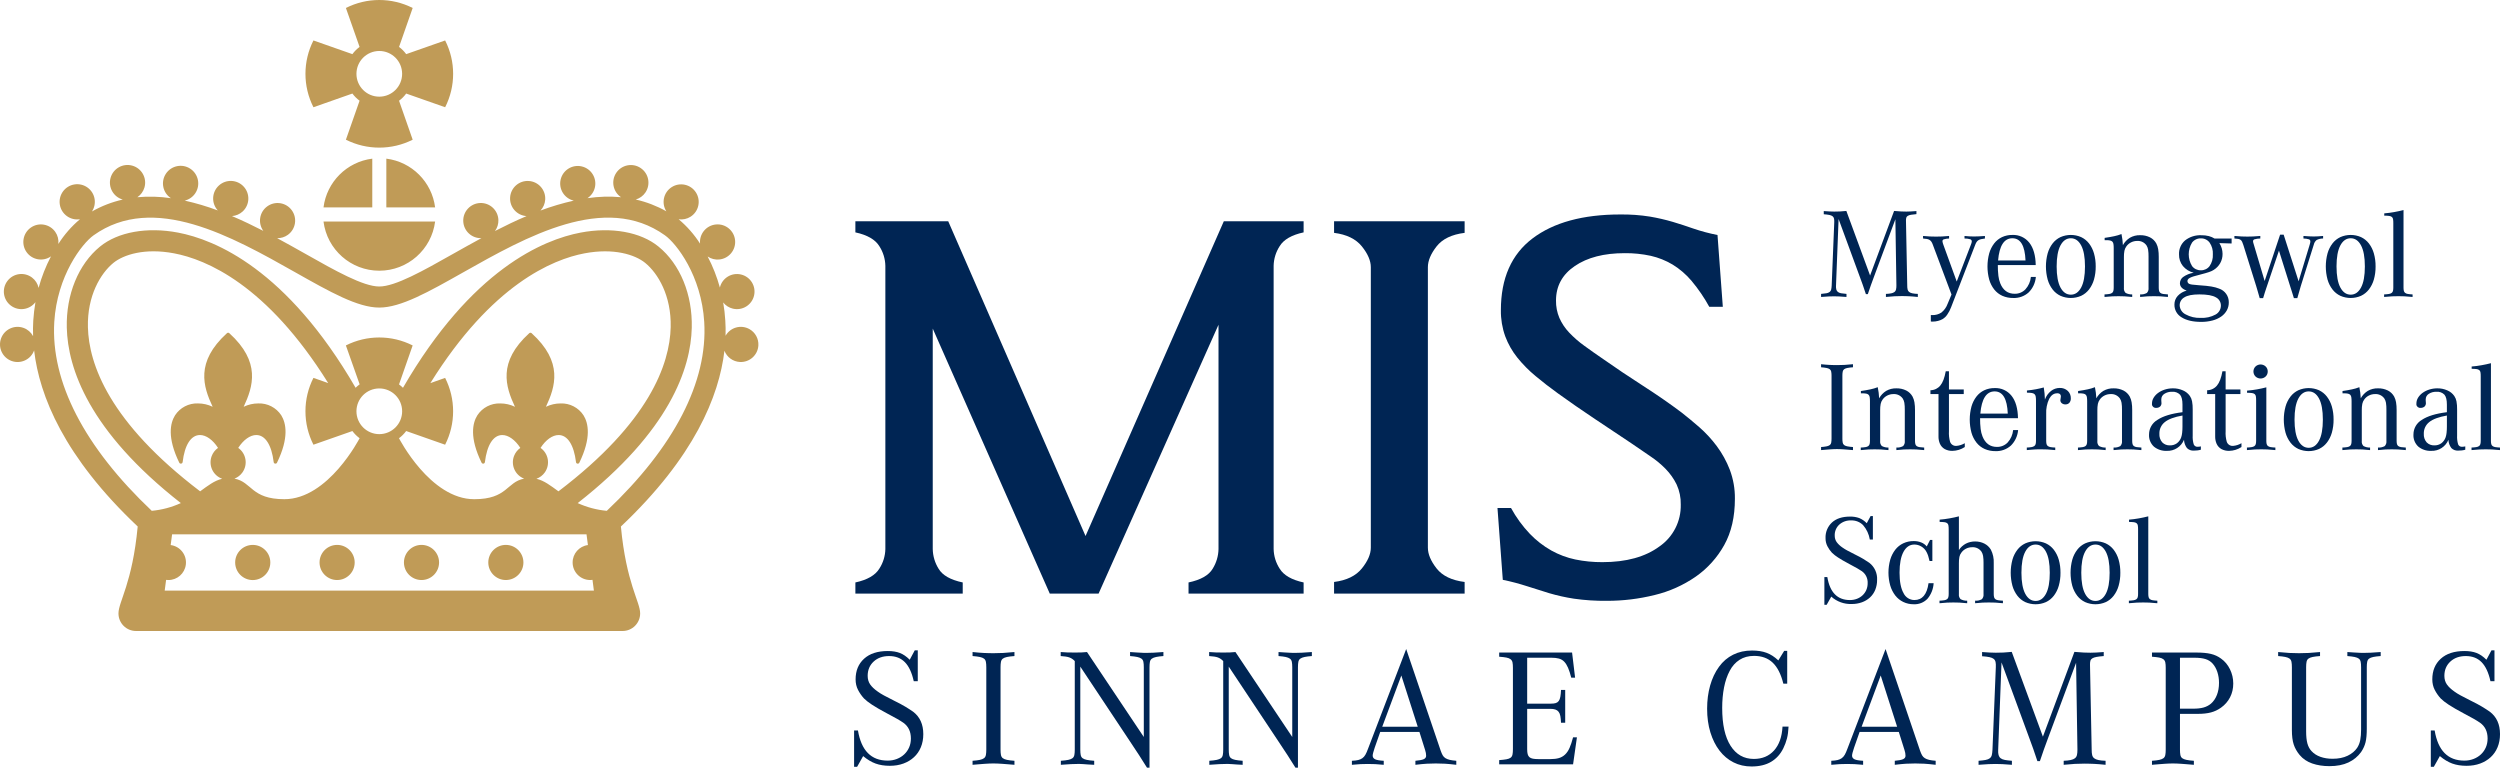 <?xml version="1.0" encoding="UTF-8"?><svg id="_레이어_2" xmlns="http://www.w3.org/2000/svg" viewBox="0 0 1135.323 348.612"><g id="_레이어_1-2"><g id="d"><g id="e"><path d="M437.202,269.559h-48.748v-5.051c5.414-1.174,9.037-3.26,10.87-6.258,1.724-2.652,2.675-5.732,2.744-8.894V120.679c-.071-3.162-1.021-6.241-2.744-8.893-1.833-3-5.456-5.086-10.87-6.258v-5.05h42.16l62.363,142.95,62.8-142.95h36.232v5.05c-5.418,1.173-9.041,3.259-10.869,6.258-1.725,2.651-2.675,5.731-2.745,8.893V249.356c.069,3.162,1.019,6.243,2.745,8.894,1.828,3,5.451,5.086,10.869,6.258v5.051h-52.26v-5.051c5.561-1.174,9.221-3.26,10.979-6.258,1.662-2.674,2.573-5.746,2.635-8.894v-101.887l-54.457,122.09h-22.179l-53.139-120.333v100.13c.062,3.148,.973,6.22,2.635,8.894,1.756,3,5.416,5.086,10.979,6.258v5.051Z" style="fill:#002554;"/><path d="M622.529,121.338c0-2.926-1.354-6.073-4.062-9.442s-6.917-5.418-12.627-6.149v-5.269h59.289v5.269c-5.857,.733-10.103,2.783-12.736,6.149s-3.951,6.513-3.953,9.442v127.362c0,2.93,1.318,6.077,3.953,9.442,2.635,3.365,6.881,5.414,12.736,6.148v5.271h-59.289v-5.271c5.71-.733,9.919-2.783,12.627-6.148,2.708-3.365,4.062-6.513,4.062-9.442V121.338Z" style="fill:#002554;"/><path d="M763.283,229.155c.077-3.14-.561-6.256-1.866-9.113-1.265-2.588-2.933-4.96-4.941-7.026-2.128-2.186-4.483-4.137-7.027-5.82-2.635-1.756-5.416-3.659-8.344-5.709l-16.8-11.2c-5.929-3.953-11.529-7.833-16.8-11.638-3.66-2.635-7.064-5.27-10.211-7.905-3.017-2.5-5.775-5.295-8.234-8.345-2.332-2.908-4.185-6.169-5.49-9.661-1.366-3.802-2.036-7.819-1.976-11.858,0-14.492,4.794-25.361,14.383-32.608s22.875-10.871,39.858-10.872c4.52-.057,9.036,.27,13.5,.977,3.483,.594,6.929,1.39,10.32,2.385,3.146,.94,6.257,1.952,9.333,3.036,3.589,1.224,7.257,2.202,10.979,2.927l2.415,32.615h-6.149c-2.281-4.165-4.965-8.098-8.012-11.74-2.469-2.94-5.399-5.462-8.674-7.466-3.067-1.826-6.401-3.16-9.881-3.953-3.895-.844-7.873-1.249-11.858-1.208-9.37,0-16.909,1.94-22.617,5.819s-8.563,9.113-8.564,15.7c-.043,2.714,.48,5.406,1.537,7.906,1.079,2.429,2.564,4.656,4.391,6.587,2.107,2.231,4.423,4.253,6.918,6.039,2.707,1.976,5.671,4.062,8.893,6.258,5.414,3.809,11.306,7.762,17.676,11.858,6.37,4.096,12.189,8.122,17.458,12.077,2.635,2.052,5.379,4.321,8.234,6.807,2.926,2.57,5.574,5.441,7.9,8.564,2.459,3.299,4.454,6.919,5.929,10.76,1.583,4.209,2.365,8.677,2.306,13.174,0,8.2-1.61,15.19-4.831,20.971-3.165,5.72-7.597,10.639-12.956,14.383-5.652,3.912-11.98,6.741-18.664,8.344-7.111,1.767-14.412,2.652-21.739,2.635-4.995,.059-9.987-.267-14.932-.974-3.784-.584-7.526-1.417-11.2-2.494-3.37-1.016-6.7-2.065-9.991-3.146-3.64-1.178-7.342-2.155-11.089-2.927l-2.416-32.619h6.148c2.332,4.272,5.211,8.221,8.565,11.748,2.868,2.991,6.16,5.543,9.771,7.576,3.399,1.89,7.063,3.259,10.869,4.061,4.047,.83,8.169,1.235,12.3,1.208,10.832,0,19.469-2.379,25.911-7.136,6.214-4.302,9.847-11.441,9.668-18.997h0Z" style="fill:#002554;"/><path d="M833.784,129.643c-.052,.622-.003,1.248,.145,1.854,.117,.435,.371,.821,.725,1.1,.43,.305,.926,.504,1.448,.58,.806,.139,1.619,.236,2.435,.29v1.391c-1.43-.116-2.541-.193-3.332-.232-.791-.039-1.574-.058-2.348-.058s-1.565,.019-2.376,.058-1.97,.116-3.477,.232v-1.391c.816-.054,1.628-.151,2.434-.29,.522-.076,1.018-.275,1.449-.58,.353-.275,.601-.664,.7-1.1,.135-.609,.213-1.23,.232-1.854l1.159-28.514c.045-.601,.017-1.206-.086-1.8-.078-.43-.304-.819-.638-1.1-.429-.313-.925-.522-1.449-.609-.854-.163-1.717-.27-2.585-.32v-1.445c1.12,.078,2.018,.136,2.695,.174,.675,.039,1.362,.058,2.057,.058,1.004,0,1.883-.019,2.637-.058s1.71-.116,2.869-.232l10.779,29.325,10.9-29.325c1.352,.116,2.424,.193,3.216,.232s1.575,.058,2.348,.058c.656,0,1.303-.019,1.941-.058s1.517-.097,2.637-.174v1.391c-1.005,.078-1.826,.175-2.463,.29-.518,.075-1.019,.242-1.478,.493-.324,.181-.563,.483-.666,.84-.103,.397-.152,.807-.145,1.217l.579,29.557c-.015,.623,.043,1.245,.174,1.854,.099,.436,.344,.824,.695,1.1,.432,.307,.927,.515,1.449,.609,.822,.158,1.655,.246,2.492,.261v1.391c-.811-.078-1.535-.145-2.173-.2s-1.227-.094-1.768-.116l-1.622-.058c-.542-.019-1.1-.029-1.681-.029-1.237,0-2.358,.029-3.361,.087-1.003,.058-2.298,.164-3.883,.319v-1.391c.807-.02,1.612-.108,2.405-.261,.532-.09,1.037-.298,1.478-.609,.353-.275,.601-.664,.7-1.1,.131-.609,.189-1.231,.174-1.854l-.463-30.079-9.621,25.848c-.541,1.391-1.043,2.762-1.507,4.115-.464,1.353-.928,2.705-1.391,4.057h-.869c-.467-1.391-.94-2.791-1.42-4.2s-.992-2.809-1.536-4.2l-9.447-25.732-1.167,30.188h0Z" style="fill:#002554;"/><path d="M877.714,111.039c-.154-.459-.369-.897-.637-1.3-.216-.312-.492-.577-.811-.782-.367-.215-.77-.362-1.189-.435-.584-.107-1.174-.174-1.767-.2v-1.159c1.313,.115,2.394,.192,3.245,.231s1.739,.058,2.666,.058,1.815-.019,2.666-.058,1.932-.116,3.245-.231v1.159c-.825,.006-1.645,.132-2.434,.376-.354,.126-.587,.465-.579,.84,.062,.537,.197,1.064,.4,1.565l6.086,16.749,6.375-16.575c.154-.386,.269-.7,.348-.956,.07-.215,.109-.44,.115-.666,.021-.431-.235-.827-.637-.985-.864-.26-1.764-.377-2.666-.348v-1.159c.889,.077,1.652,.135,2.289,.174s1.304,.058,2,.057c.733,0,1.467-.019,2.2-.057,.733-.038,1.66-.096,2.781-.174v1.159c-.594,.061-1.184,.157-1.767,.289-.43,.095-.842,.261-1.217,.493-.325,.209-.602,.486-.811,.811-.245,.394-.449,.812-.609,1.247l-10.946,28.338c-.444,1.2-1.038,2.339-1.768,3.39-.562,.84-1.304,1.543-2.173,2.058-.631,.344-1.303,.607-2,.782-.804,.214-1.632,.321-2.464,.319h-.347c-.156-.005-.311-.024-.464-.058v-2.9h.58c1.497,.068,2.977-.337,4.23-1.159,1.263-1.018,2.225-2.36,2.782-3.883l1.8-4.289-8.522-22.721h0Z" style="fill:#002554;"/><path d="M924.542,125.76c-.219,2.662-1.38,5.158-3.274,7.041-1.927,1.73-4.455,2.635-7.042,2.521-1.685,.028-3.357-.308-4.9-.985-1.439-.648-2.702-1.632-3.681-2.869-1.05-1.343-1.827-2.879-2.289-4.52-1.044-3.892-1.044-7.989,0-11.881,.461-1.636,1.228-3.17,2.26-4.52,.945-1.224,2.167-2.207,3.564-2.869,1.472-.674,3.076-1.01,4.694-.985,2.99-.136,5.861,1.181,7.709,3.535,1.854,2.357,2.821,5.737,2.9,10.142h-17.211c-.018,1.646,.069,3.291,.261,4.926,.133,1.152,.415,2.282,.84,3.361,1.275,3.169,3.458,4.753,6.549,4.753,1.831,.041,3.595-.684,4.868-2,1.42-1.564,2.294-3.547,2.492-5.65h2.26Zm-4.694-7.476c-.271-6.723-2.261-10.085-5.97-10.084-3.747,0-5.91,3.361-6.49,10.084h12.46Z" style="fill:#002554;"/><path d="M951.721,121.007c.026,2.008-.237,4.009-.782,5.941-.461,1.636-1.228,3.17-2.26,4.52-.945,1.224-2.167,2.208-3.565,2.869-2.992,1.313-6.397,1.313-9.389,0-1.397-.662-2.618-1.645-3.563-2.869-1.033-1.35-1.8-2.884-2.26-4.52-1.044-3.892-1.044-7.989,0-11.881,.46-1.636,1.227-3.17,2.26-4.52,.945-1.224,2.166-2.207,3.563-2.869,2.992-1.313,6.397-1.313,9.389,0,1.398,.662,2.619,1.645,3.565,2.869,1.032,1.35,1.799,2.884,2.26,4.52,.545,1.932,.808,3.933,.782,5.94Zm-17.734,0c0,4.212,.579,7.4,1.738,9.563s2.724,3.245,4.695,3.245,3.536-1.082,4.694-3.245c1.158-2.163,1.738-5.351,1.74-9.563,0-4.21-.58-7.397-1.74-9.562-1.16-2.165-2.724-3.246-4.693-3.245-1.97,0-3.535,1.082-4.695,3.245-1.16,2.163-1.739,5.351-1.738,9.562h0Z" style="fill:#002554;"/><path d="M955.779,108.026c1.623-.232,3.062-.483,4.318-.754,1.136-.235,2.251-.564,3.332-.985,.349,1.661,.562,3.347,.637,5.042,.759-1.373,1.857-2.53,3.188-3.361,1.409-.807,3.013-1.208,4.636-1.159,1.555-.042,3.096,.296,4.491,.985,1.215,.617,2.215,1.587,2.869,2.782,.409,.802,.693,1.662,.841,2.55,.189,1.169,.276,2.351,.26,3.535v13.909c-.011,.506,.037,1.012,.145,1.507,.083,.365,.288,.692,.58,.927,.377,.268,.816,.437,1.275,.493,.72,.111,1.445,.178,2.173,.2v1.159c-1.467-.155-2.655-.251-3.564-.29-.909-.039-1.846-.058-2.811-.058s-1.893,.019-2.782,.058-2.048,.135-3.477,.29v-1.156c1.067,.08,2.134-.152,3.072-.667,.585-.633,.861-1.492,.753-2.347v-14.2c.022-1.047-.044-2.094-.2-3.13-.115-.678-.36-1.328-.724-1.912-.959-1.369-2.563-2.138-4.231-2.029-.977-.006-1.94,.222-2.81,.667-.846,.424-1.572,1.051-2.115,1.826-.429,.586-.726,1.258-.871,1.97-.172,.937-.249,1.888-.231,2.84v13.967c-.114,.847,.163,1.7,.754,2.318,.924,.499,1.964,.741,3.013,.7v1.159c-1.43-.155-2.589-.251-3.478-.29s-1.816-.058-2.781-.058-1.893,.019-2.782,.058-2.067,.135-3.535,.29v-1.162c.728-.022,1.453-.089,2.173-.2,.459-.056,.897-.226,1.275-.493,.292-.235,.496-.562,.58-.927,.108-.495,.156-1.001,.145-1.507v-17.911c.008-.61-.031-1.221-.117-1.825-.044-.409-.216-.794-.492-1.1-.291-.27-.653-.451-1.043-.521-.563-.107-1.136-.156-1.709-.145h-.754l-.003-1.045h0Z" style="fill:#002554;"/><path d="M1013.443,108.316v2.26l-5.565-.174c.939,1.458,1.442,3.154,1.45,4.888,.022,1.464-.338,2.908-1.044,4.19-.712,1.259-1.729,2.319-2.956,3.084-.308,.194-.627,.368-.956,.523-.386,.179-.783,.335-1.188,.466-.463,.156-1.004,.323-1.623,.5s-1.372,.381-2.259,.61c-1.238,.311-2.243,.581-3.014,.812-.622,.174-1.224,.408-1.8,.7-.34,.162-.638,.402-.869,.7-.152,.222-.233,.484-.232,.753-.014,.599,.361,1.138,.927,1.333,.411,.15,.84,.247,1.275,.29,.579,.078,1.603,.175,3.072,.29,1.236,.078,2.308,.165,3.216,.26s1.71,.202,2.406,.319c.625,.102,1.244,.237,1.854,.406,.54,.155,1.062,.329,1.565,.522,2.702,.878,4.513,3.419,4.462,6.259,.019,1.274-.291,2.532-.9,3.651-.62,1.105-1.482,2.056-2.521,2.781-1.206,.831-2.55,1.441-3.97,1.8-1.693,.441-3.437,.656-5.186,.638-3.709,0-6.655-.686-8.838-2.058-2.081-1.19-3.339-3.428-3.274-5.824-.019-1.458,.52-2.868,1.507-3.941,1.09-1.172,2.5-1.998,4.056-2.376-2.048-.733-3.072-1.854-3.072-3.361,.022-1.09,.533-2.112,1.392-2.783,1.444-1.032,3.112-1.708,4.868-1.97-1.914-.47-3.63-1.535-4.9-3.042-1.197-1.503-1.823-3.38-1.767-5.3-.106-2.426,.909-4.766,2.753-6.346,2.116-1.658,4.762-2.492,7.447-2.347,1.112-.015,2.22,.112,3.3,.377,.94,.241,1.839,.622,2.666,1.13l7.718-.02h0Zm-14.664,25.384c-3.168,0-5.447,.454-6.838,1.362-1.287,.726-2.083,2.087-2.086,3.564,.053,1.752,1.066,3.333,2.636,4.114,2.114,1.171,4.512,1.732,6.926,1.623,2.337,.124,4.663-.397,6.723-1.507,1.511-.815,2.448-2.398,2.434-4.115,0-1.546-.86-2.965-2.231-3.679-1.488-.908-4.009-1.362-7.564-1.362h0Zm6.143-18.2c.114-1.892-.406-3.768-1.477-5.332-.931-1.249-2.413-1.963-3.97-1.913-1.564-.047-3.055,.665-4,1.913-2.009,3.27-2.009,7.393,0,10.663,.945,1.248,2.436,1.961,4,1.913,1.557,.051,3.039-.664,3.97-1.913,1.07-1.564,1.59-3.439,1.475-5.331h.002Z" style="fill:#002554;"/><path d="M1029.38,130.28c-.271,.774-.551,1.614-.84,2.521s-.55,1.766-.783,2.579h-1.565c-.348-1.236-.648-2.279-.9-3.129-.252-.85-.474-1.604-.667-2.261l-5.853-18.719c-.193-.579-.376-1.062-.55-1.448-.151-.356-.392-.666-.7-.9-.328-.228-.705-.376-1.1-.434-.566-.09-1.137-.148-1.71-.174v-1.159c1.353,.115,2.453,.192,3.3,.231s1.717,.058,2.608,.058,1.748-.019,2.579-.058,1.923-.116,3.274-.231v1.159c-.911,0-1.818,.128-2.694,.376-.379,.133-.627,.498-.61,.9,0,.197,.03,.392,.088,.58,.057,.194,.145,.484,.26,.869l4.926,16.575,7.014-21.037h1.622l6.781,21.154,5.042-16.634c.098-.284,.176-.574,.232-.869,.034-.191,.054-.385,.058-.579,.032-.41-.202-.795-.58-.957-.828-.247-1.687-.374-2.551-.376v-1.159c1.159,.077,2.068,.135,2.725,.174s1.314,.058,1.97,.057c.657,0,1.285-.019,1.883-.057s1.381-.096,2.348-.174v1.159c-1.015-.017-2.019,.211-2.927,.666-.666,.532-1.126,1.28-1.3,2.115l-5.912,18.835-1.564,5.448h-1.564c-.348-1.159-.648-2.125-.9-2.9-.252-.775-.474-1.47-.667-2.086l-5.216-16.575-5.557,16.46h0Z" style="fill:#002554;"/><path d="M1078.821,121.007c.026,2.008-.237,4.009-.782,5.941-.461,1.636-1.228,3.17-2.26,4.52-.945,1.224-2.167,2.208-3.565,2.869-2.992,1.313-6.397,1.313-9.389,0-1.397-.662-2.618-1.645-3.563-2.869-1.033-1.35-1.8-2.884-2.26-4.52-1.044-3.892-1.044-7.989,0-11.881,.46-1.636,1.227-3.17,2.26-4.52,.945-1.224,2.166-2.207,3.563-2.869,2.992-1.313,6.397-1.313,9.389,0,1.398,.662,2.619,1.645,3.565,2.869,1.032,1.35,1.799,2.884,2.26,4.52,.545,1.932,.808,3.933,.782,5.94Zm-17.734,0c0,4.212,.579,7.4,1.738,9.563s2.724,3.245,4.695,3.245,3.536-1.082,4.694-3.245,1.738-5.351,1.739-9.563c0-4.21-.58-7.397-1.739-9.562-1.159-2.165-2.724-3.246-4.694-3.245-1.97,0-3.535,1.082-4.695,3.245-1.16,2.163-1.741,5.351-1.743,9.562h.005Z" style="fill:#002554;"/><path d="M1091.506,130.57c-.011,.506,.037,1.012,.145,1.507,.084,.366,.289,.692,.581,.927,.368,.265,.796,.434,1.246,.493,.709,.112,1.425,.179,2.143,.2v1.159c-1.545-.155-2.772-.251-3.68-.29s-1.826-.058-2.753-.058-1.853,.019-2.781,.058-2.165,.135-3.71,.29v-1.156c.728-.022,1.453-.089,2.173-.2,.46-.056,.898-.225,1.276-.493,.292-.235,.496-.562,.579-.927,.108-.495,.157-1.001,.145-1.507v-29.273c.01-.591-.029-1.182-.115-1.767-.051-.395-.247-.757-.551-1.015-.367-.262-.797-.422-1.246-.463-.73-.089-1.465-.128-2.2-.117v-1.038c1.467-.117,2.954-.31,4.463-.58,1.509-.27,2.938-.579,4.288-.927l-.003,35.177h0Z" style="fill:#002554;"/><path d="M841.494,204.4c-.967-.078-1.797-.145-2.492-.2s-1.323-.104-1.884-.145c-.561-.037-1.072-.067-1.536-.086s-.927-.03-1.391-.03-.918,.01-1.362,.03-.947,.049-1.507,.086-1.188,.088-1.883,.145l-2.434,.2v-1.39c.856-.049,1.708-.155,2.55-.319,.51-.089,.994-.287,1.42-.58,.342-.274,.569-.667,.637-1.1,.108-.622,.156-1.253,.145-1.884v-28.452c.011-.631-.037-1.262-.145-1.884-.068-.433-.295-.826-.637-1.1-.436-.295-.93-.493-1.449-.58-.833-.16-1.675-.266-2.521-.318v-1.393c.811,.077,1.525,.143,2.144,.2,.619,.057,1.198,.096,1.739,.117l1.593,.057c.522,.02,1.092,.03,1.71,.029,1.236,0,2.366-.029,3.39-.086s2.328-.164,3.913-.319v1.391c-.866,.05-1.728,.156-2.58,.318-.519,.087-1.013,.285-1.448,.58-.343,.274-.57,.667-.638,1.1-.108,.622-.157,1.253-.145,1.884v28.459c-.012,.631,.037,1.262,.145,1.884,.068,.434,.295,.826,.638,1.1,.435,.296,.929,.494,1.448,.58,.852,.162,1.714,.269,2.58,.319v1.387h0Z" style="fill:#002554;"/><path d="M845.086,177.571c1.623-.232,3.062-.483,4.318-.753,1.136-.235,2.251-.564,3.332-.985,.349,1.66,.562,3.346,.638,5.041,.76-1.373,1.856-2.53,3.187-3.361,1.409-.807,3.013-1.208,4.636-1.159,1.555-.041,3.097,.297,4.492,.985,1.214,.618,2.214,1.588,2.869,2.783,.408,.802,.691,1.662,.84,2.549,.19,1.168,.277,2.351,.261,3.535v13.909c-.012,.506,.037,1.012,.145,1.507,.083,.366,.287,.693,.579,.928,.378,.267,.816,.436,1.275,.492,.719,.112,1.445,.178,2.173,.2v1.158c-1.467-.155-2.654-.252-3.563-.29s-1.846-.057-2.811-.058c-.967,0-1.895,.019-2.782,.058s-2.047,.135-3.478,.29v-1.159c1.067,.081,2.135-.151,3.072-.667,.586-.633,.861-1.492,.753-2.347v-14.2c.022-1.047-.044-2.094-.2-3.13-.115-.679-.361-1.328-.725-1.912-.959-1.369-2.563-2.138-4.231-2.029-.977-.006-1.941,.223-2.811,.667-.845,.424-1.572,1.051-2.115,1.825-.428,.587-.725,1.259-.869,1.971-.172,.936-.25,1.888-.232,2.84v13.966c-.113,.847,.164,1.7,.753,2.319,.924,.497,1.965,.737,3.014,.695v1.161c-1.43-.155-2.589-.252-3.477-.29s-1.815-.057-2.782-.058c-.966,0-1.893,.019-2.782,.058s-2.067,.135-3.535,.29v-1.159c.728-.022,1.454-.088,2.174-.2,.459-.056,.897-.225,1.274-.492,.292-.235,.496-.562,.58-.928,.108-.495,.156-1.001,.145-1.507v-17.907c.008-.61-.031-1.221-.116-1.825-.044-.409-.217-.794-.493-1.1-.29-.271-.652-.452-1.043-.522-.564-.106-1.137-.154-1.71-.144h-.753l-.002-1.045h0Z" style="fill:#002554;"/><path d="M885.075,168.588v8.288h6.722v2.086h-6.722v16.865c-.1,1.621,.076,3.248,.521,4.81,.423,1.213,1.621,1.979,2.9,1.855,1.33-.122,2.616-.538,3.766-1.218v1.74c-1.67,1.103-3.62,1.706-5.621,1.738-1.21,.034-2.408-.246-3.477-.812-.976-.553-1.748-1.406-2.2-2.433-.451-1.062-.669-2.209-.637-3.362v-19.183h-3.656v-1.739c1.726-.016,3.357-.789,4.462-2.115,1.121-1.333,1.952-3.507,2.492-6.52h1.45Z" style="fill:#002554;"/><path d="M916.485,195.305c-.219,2.662-1.38,5.159-3.274,7.042-1.927,1.73-4.454,2.635-7.041,2.521-1.685,.027-3.357-.309-4.9-.986-1.439-.648-2.701-1.631-3.681-2.868-1.05-1.344-1.827-2.879-2.289-4.521-1.043-3.891-1.043-7.989,0-11.88,.461-1.636,1.227-3.171,2.26-4.521,.946-1.223,2.168-2.206,3.565-2.869,1.472-.674,3.076-1.01,4.694-.985,2.99-.136,5.861,1.181,7.708,3.536,1.855,2.357,2.822,5.738,2.9,10.142h-17.212c-.018,1.646,.069,3.291,.261,4.926,.133,1.152,.415,2.282,.841,3.361,1.274,3.169,3.457,4.753,6.548,4.752,1.831,.042,3.595-.683,4.868-2,1.42-1.565,2.295-3.547,2.493-5.651h2.259Zm-4.694-7.474c-.271-6.722-2.26-10.083-5.969-10.084-3.748,0-5.912,3.361-6.491,10.084h12.46Z" style="fill:#002554;"/><path d="M920.484,177.339c1.545-.153,2.927-.346,4.144-.579s2.386-.504,3.506-.811c.3,1.819,.474,3.657,.521,5.5,.542-1.539,1.506-2.895,2.782-3.912,1.125-.882,2.513-1.362,3.942-1.362,1.346-.059,2.659,.42,3.65,1.333,.92,.872,1.426,2.094,1.391,3.361,.048,.746-.19,1.482-.666,2.058-.455,.488-1.102,.753-1.769,.724-.609,.03-1.207-.166-1.68-.55-.409-.333-.644-.834-.638-1.362,.019-.41,.078-.818,.175-1.217,.04-.171,.06-.346,.058-.522,.018-.375-.118-.741-.376-1.014-.39-.294-.877-.428-1.363-.376-1.467,0-2.655,.831-3.564,2.492-1.014,2.153-1.482,4.523-1.362,6.9v12.112c-.012,.506,.037,1.012,.144,1.507,.084,.366,.288,.693,.58,.928,.369,.264,.797,.433,1.247,.492,.709,.113,1.425,.18,2.143,.2v1.159c-1.507-.155-2.714-.252-3.622-.29s-1.845-.057-2.81-.058h-1.42c-.445,0-.919,.019-1.42,.058s-1.052,.077-1.652,.116-1.267,.097-2,.174v-1.159c.718-.02,1.434-.087,2.144-.2,.457-.063,.894-.232,1.275-.492,.306-.228,.522-.556,.609-.928,.108-.495,.156-1.001,.145-1.507v-18.022c.01-.649-.029-1.299-.116-1.942-.05-.422-.233-.818-.522-1.13-.349-.307-.784-.499-1.246-.55-.739-.109-1.485-.157-2.231-.145v-.986h0Z" style="fill:#002554;"/><path d="M943.721,177.571c1.623-.232,3.063-.483,4.318-.753,1.136-.235,2.251-.565,3.332-.985,.349,1.66,.562,3.346,.637,5.041,.76-1.373,1.857-2.53,3.188-3.361,1.409-.807,3.013-1.208,4.636-1.159,1.555-.041,3.096,.297,4.491,.985,1.215,.618,2.215,1.588,2.869,2.783,.409,.802,.693,1.661,.841,2.549,.189,1.169,.276,2.351,.26,3.535v13.909c-.011,.506,.037,1.012,.145,1.507,.083,.366,.288,.693,.58,.928,.378,.267,.816,.436,1.275,.492,.719,.112,1.445,.178,2.173,.2v1.158c-1.467-.155-2.655-.252-3.564-.29s-1.846-.057-2.811-.058c-.966,0-1.893,.019-2.782,.058s-2.048,.135-3.477,.29v-1.159c1.067,.081,2.135-.151,3.072-.667,.585-.633,.861-1.492,.753-2.347v-14.2c.023-1.047-.044-2.094-.2-3.13-.114-.678-.36-1.328-.724-1.912-.959-1.369-2.563-2.138-4.231-2.029-.977-.006-1.94,.222-2.81,.667-.846,.423-1.572,1.05-2.115,1.825-.429,.587-.726,1.259-.871,1.971-.172,.937-.249,1.888-.231,2.84v13.966c-.114,.847,.164,1.701,.754,2.319,.924,.497,1.965,.737,3.013,.695v1.161c-1.43-.155-2.589-.252-3.478-.29s-1.816-.057-2.781-.058c-.966,0-1.893,.019-2.782,.058s-2.067,.135-3.535,.29v-1.159c.728-.022,1.453-.088,2.173-.2,.459-.056,.897-.225,1.275-.492,.292-.236,.496-.562,.58-.928,.108-.495,.156-1.001,.145-1.507v-17.907c.008-.61-.031-1.221-.117-1.825-.044-.409-.216-.795-.492-1.1-.29-.271-.652-.452-1.043-.522-.563-.106-1.136-.154-1.709-.144h-.757v-1.045h0Z" style="fill:#002554;"/><path d="M999.474,204.23c-.522,.15-1.055,.257-1.594,.319-.529,.058-1.061,.087-1.594,.087-1.162,.088-2.305-.335-3.13-1.159-.816-1.091-1.281-2.405-1.332-3.767-1.281,3.165-4.413,5.183-7.824,5.042-2.11,.096-4.182-.584-5.825-1.912-1.549-1.42-2.37-3.467-2.231-5.564,.01-2.726,1.466-5.241,3.825-6.607,2.55-1.7,6.336-2.859,11.359-3.477v-3.478c0-2.086-.367-3.573-1.1-4.462-.952-.976-2.295-1.466-3.652-1.333-1.238-.052-2.461,.282-3.5,.956-.849,.531-1.364,1.462-1.362,2.463v.551c.002,.281,.021,.561,.058,.84,.121,.671-.084,1.359-.551,1.855-.5,.446-1.157,.675-1.826,.637-.94,.12-1.8-.544-1.92-1.484-.021-.162-.018-.325,.007-.486,.002-.932,.263-1.845,.754-2.637,.533-.863,1.232-1.61,2.057-2.2,.925-.665,1.954-1.174,3.044-1.507,1.181-.371,2.412-.556,3.65-.551,1.566-.019,3.117,.297,4.55,.928,1.271,.537,2.366,1.42,3.159,2.549,.491,.725,.826,1.545,.984,2.406,.216,1.214,.313,2.447,.29,3.68v11.822c-.081,1.369,.076,2.742,.464,4.057,.291,.724,1.023,1.172,1.8,1.1,.488-.007,.973-.065,1.449-.174l-.009,1.506h0Zm-8.346-15.53c-3.709,.657-6.384,1.651-8.027,2.984-1.615,1.276-2.529,3.243-2.463,5.3-.097,1.424,.37,2.829,1.3,3.912,.923,.93,2.198,1.425,3.507,1.362,1.129,.033,2.237-.303,3.158-.956,.902-.684,1.579-1.622,1.941-2.695,.221-.667,.367-1.357,.435-2.057,.103-.953,.151-1.911,.145-2.869l.004-4.981h0Z" style="fill:#002554;"/><path d="M1010.721,168.588v8.288h6.724v2.086h-6.724v16.865c-.099,1.621,.077,3.248,.523,4.81,.423,1.213,1.621,1.98,2.9,1.855,1.33-.122,2.617-.538,3.767-1.218v1.74c-1.67,1.103-3.621,1.706-5.622,1.738-1.21,.034-2.407-.246-3.477-.812-.977-.552-1.748-1.406-2.2-2.433-.452-1.062-.67-2.208-.638-3.362v-19.183h-3.652v-1.739c1.726-.015,3.358-.789,4.463-2.115,1.12-1.333,1.95-3.507,2.491-6.52h1.445Z" style="fill:#002554;"/><path d="M1029.206,200.115c-.012,.506,.036,1.012,.145,1.507,.082,.366,.286,.693,.579,.928,.369,.264,.797,.433,1.246,.492,.709,.113,1.425,.18,2.143,.2v1.158c-1.545-.155-2.772-.252-3.68-.29s-1.825-.057-2.752-.058c-.927,0-1.854,.019-2.782,.058s-2.164,.135-3.708,.29v-1.159c.728-.022,1.453-.089,2.173-.2,.459-.056,.896-.225,1.274-.492,.292-.235,.497-.562,.58-.928,.108-.495,.156-1.001,.145-1.507v-18.314c.009-.602-.03-1.204-.116-1.8-.046-.405-.243-.777-.551-1.043-.367-.262-.797-.422-1.246-.463-.73-.089-1.465-.128-2.2-.117v-.977c1.516-.117,3.025-.31,4.521-.579,1.507-.27,2.918-.579,4.231-.928l-.002,24.222h0Zm.636-31.411c.016,.849-.319,1.667-.926,2.261-1.299,1.234-3.338,1.234-4.637,0-1.237-1.253-1.237-3.268,0-4.521,1.299-1.236,3.338-1.236,4.637,0,.606,.593,.941,1.409,.926,2.256v.004Z" style="fill:#002554;"/><path d="M1059.745,190.553c.026,2.007-.237,4.008-.781,5.94-.461,1.636-1.228,3.171-2.261,4.521-.945,1.224-2.166,2.207-3.564,2.868-2.992,1.315-6.397,1.315-9.389,0-1.397-.661-2.618-1.644-3.563-2.868-1.034-1.35-1.801-2.884-2.261-4.521-1.044-3.891-1.044-7.989,0-11.88,.46-1.637,1.227-3.171,2.261-4.521,.945-1.223,2.166-2.206,3.563-2.869,2.992-1.313,6.397-1.313,9.389,0,1.397,.663,2.618,1.646,3.564,2.869,1.032,1.351,1.8,2.885,2.261,4.521,.544,1.932,.807,3.933,.781,5.94Zm-17.733,0c0,4.212,.579,7.399,1.738,9.562s2.724,3.245,4.695,3.246c1.97,0,3.535-1.082,4.694-3.246s1.739-5.351,1.739-9.562-.58-7.398-1.739-9.562-2.724-3.246-4.694-3.246-3.535,1.082-4.695,3.246c-1.16,2.164-1.739,5.351-1.738,9.562Z" style="fill:#002554;"/><path d="M1063.803,177.571c1.622-.232,3.061-.483,4.317-.753,1.136-.235,2.251-.564,3.332-.985,.349,1.66,.562,3.346,.637,5.041,.76-1.373,1.857-2.529,3.188-3.361,1.409-.807,3.014-1.208,4.637-1.159,1.555-.041,3.096,.297,4.491,.985,1.214,.618,2.214,1.588,2.868,2.783,.409,.802,.693,1.661,.841,2.549,.189,1.169,.276,2.351,.261,3.535v13.909c-.012,.506,.037,1.012,.145,1.507,.083,.366,.287,.693,.58,.928,.377,.267,.815,.436,1.274,.492,.72,.112,1.446,.178,2.174,.2v1.158c-1.47-.155-2.658-.252-3.565-.29s-1.844-.057-2.811-.058c-.965,0-1.892,.019-2.781,.058s-2.048,.135-3.477,.29v-1.159c1.067,.081,2.134-.151,3.071-.667,.586-.633,.862-1.492,.754-2.347v-14.2c.022-1.047-.045-2.094-.2-3.13-.115-.678-.361-1.328-.724-1.912-.959-1.369-2.564-2.138-4.232-2.029-.977-.006-1.94,.222-2.81,.667-.846,.423-1.573,1.05-2.115,1.825-.429,.586-.726,1.259-.87,1.971-.172,.937-.249,1.888-.231,2.84v13.966c-.114,.847,.163,1.7,.753,2.319,.924,.497,1.965,.737,3.014,.695v1.161c-1.43-.155-2.589-.252-3.478-.29s-1.816-.057-2.782-.058c-.966,0-1.893,.019-2.781,.058s-2.066,.135-3.535,.29v-1.159c.728-.022,1.453-.088,2.173-.2,.459-.056,.896-.225,1.274-.492,.292-.236,.497-.562,.581-.928,.107-.495,.156-1.001,.145-1.507v-17.907c.007-.61-.032-1.221-.117-1.825-.044-.409-.217-.794-.493-1.1-.29-.271-.652-.452-1.042-.522-.564-.106-1.137-.154-1.71-.144h-.753l-.003-1.045Z" style="fill:#002554;"/><path d="M1119.556,204.23c-.524,.151-1.059,.257-1.6,.319-.529,.058-1.062,.087-1.594,.087-1.162,.088-2.305-.335-3.129-1.159-.817-1.091-1.281-2.405-1.332-3.767-1.281,3.165-4.413,5.184-7.825,5.042-2.11,.096-4.182-.584-5.825-1.912-1.549-1.42-2.37-3.467-2.23-5.564,.01-2.726,1.466-5.241,3.825-6.607,2.55-1.7,6.336-2.859,11.359-3.477v-3.478c0-2.086-.367-3.573-1.1-4.462-.952-.976-2.295-1.466-3.652-1.333-1.238-.053-2.461,.282-3.5,.956-.849,.531-1.364,1.462-1.362,2.463v.551c.002,.281,.021,.561,.058,.84,.12,.671-.084,1.359-.551,1.855-.5,.445-1.157,.675-1.826,.637-.94,.12-1.8-.544-1.92-1.484-.021-.161-.018-.325,.007-.486,0-.932,.262-1.845,.753-2.637,.533-.862,1.233-1.61,2.058-2.2,.925-.665,1.953-1.174,3.043-1.507,1.181-.371,2.413-.556,3.651-.551,1.566-.019,3.117,.297,4.55,.928,1.271,.537,2.366,1.42,3.159,2.549,.491,.725,.826,1.545,.984,2.406,.216,1.214,.313,2.447,.29,3.68v11.822c-.081,1.369,.076,2.741,.463,4.057,.291,.724,1.023,1.172,1.8,1.1,.488-.007,.974-.065,1.45-.174l-.004,1.506h0Zm-8.346-15.531c-3.709,.657-6.384,1.651-8.027,2.984-1.616,1.276-2.53,3.243-2.463,5.3-.097,1.424,.37,2.829,1.3,3.912,.923,.93,2.197,1.425,3.506,1.362,1.129,.033,2.238-.303,3.159-.956,.902-.684,1.578-1.623,1.941-2.695,.221-.667,.366-1.357,.435-2.057,.102-.953,.151-1.911,.145-2.869l.004-4.981h0Z" style="fill:#002554;"/><path d="M1131.203,200.115c-.012,.506,.037,1.012,.145,1.507,.083,.366,.288,.693,.58,.928,.369,.264,.797,.433,1.246,.492,.71,.113,1.426,.18,2.144,.2v1.158c-1.546-.155-2.773-.252-3.68-.29s-1.825-.057-2.754-.058c-.926,0-1.853,.019-2.781,.058s-2.164,.135-3.709,.29v-1.159c.728-.022,1.453-.088,2.173-.2,.459-.056,.897-.225,1.275-.492,.292-.235,.496-.562,.579-.928,.108-.495,.157-1.001,.145-1.507v-29.265c.01-.591-.029-1.183-.115-1.768-.051-.395-.247-.757-.551-1.014-.367-.262-.797-.422-1.246-.464-.73-.088-1.465-.127-2.2-.116v-1.043c1.467-.116,2.954-.309,4.463-.579s2.938-.579,4.289-.928l-.003,35.178h0Z" style="fill:#002554;"/><path d="M829.844,262.069c1.159,6.955,4.578,10.432,10.257,10.432,1.099,.011,2.191-.186,3.217-.58,.945-.361,1.812-.902,2.55-1.594,.717-.678,1.289-1.494,1.68-2.4,.415-.97,.622-2.017,.609-3.072,.122-2.143-.862-4.199-2.608-5.448-.618-.425-1.333-.87-2.144-1.333s-1.951-1.081-3.419-1.854c-2.318-1.236-4.076-2.251-5.274-3.044-.997-.632-1.928-1.361-2.782-2.176-.813-.889-1.505-1.883-2.057-2.954-.572-1.131-.861-2.384-.841-3.652-.118-2.691,.952-5.297,2.927-7.129,1.95-1.777,4.683-2.666,8.2-2.666,1.42-.033,2.833,.193,4.172,.666,1.292,.535,2.457,1.335,3.42,2.348l1.738-3.245h1.043v10.664h-1.39c-.396-2.435-1.459-4.712-3.072-6.578-1.443-1.431-3.417-2.198-5.448-2.116-1.968-.085-3.892,.601-5.361,1.913-1.368,1.266-2.119,3.063-2.057,4.926-.029,1.061,.275,2.104,.869,2.984,.72,.966,1.603,1.8,2.608,2.464,.685,.491,1.402,.936,2.145,1.333,.849,.463,2.008,1.063,3.477,1.8,1.583,.773,2.887,1.469,3.912,2.087,1.025,.618,1.923,1.197,2.695,1.738,2.39,1.845,3.713,4.752,3.535,7.766,.021,1.547-.264,3.084-.84,4.52-.531,1.31-1.342,2.487-2.377,3.449-1.06,.967-2.301,1.715-3.651,2.2-1.515,.539-3.115,.804-4.723,.782-3.391,.116-6.694-1.089-9.215-3.36l-2.086,3.708h-1.043v-12.579h1.334Z" style="fill:#002554;"/><path d="M877.541,254.767h-1.275c-.232-1.005-.444-1.797-.637-2.376-.203-.6-.455-1.181-.754-1.739-.524-1.024-1.328-1.878-2.318-2.464-.96-.586-2.062-.897-3.187-.9-2.087,0-3.73,1.1-4.927,3.3s-1.797,5.349-1.8,9.447c0,4.096,.6,7.196,1.8,9.3,.895,1.915,2.813,3.145,4.927,3.159,3.593,0,5.737-2.55,6.433-7.65h2.318c-.139,2.623-1.137,5.128-2.84,7.128-1.626,1.657-3.881,2.542-6.2,2.435-1.643,.021-3.269-.336-4.752-1.044-1.416-.684-2.655-1.685-3.622-2.926-1.035-1.353-1.811-2.886-2.289-4.521-1.083-3.847-1.083-7.918,0-11.765,.478-1.635,1.254-3.167,2.289-4.52,.962-1.239,2.203-2.232,3.622-2.9,1.488-.689,3.112-1.037,4.752-1.016,1.18-.017,2.352,.2,3.448,.638,.961,.381,1.809,1,2.464,1.8l1.506-2.956h1.043v9.57h0Z" style="fill:#002554;"/><path d="M880.844,235.99c1.429-.116,2.917-.309,4.462-.58s2.975-.58,4.289-.927v15.3c.789-1.219,1.876-2.217,3.158-2.9,1.299-.666,2.741-1.003,4.2-.984,1.456-.02,2.896,.307,4.2,.956,1.246,.629,2.283,1.605,2.985,2.811,.943,1.884,1.383,3.981,1.275,6.085v13.909c-.012,.506,.036,1.012,.145,1.507,.083,.366,.287,.693,.579,.928,.378,.267,.816,.436,1.275,.491,.72,.112,1.446,.179,2.174,.2v1.159c-1.467-.154-2.655-.25-3.565-.289s-1.847-.058-2.811-.057c-.966,0-1.893,.019-2.781,.057s-2.047,.134-3.477,.289v-1.155c1.067,.081,2.134-.15,3.071-.666,.586-.632,.862-1.491,.754-2.346v-14.2c.02-1.037-.047-2.074-.2-3.1-.111-.689-.358-1.349-.725-1.942-.959-1.369-2.562-2.138-4.23-2.028-.977-.006-1.941,.222-2.811,.666-.845,.424-1.572,1.052-2.115,1.826-.43,.553-.728,1.198-.869,1.885-.176,.965-.254,1.945-.232,2.926v13.968c-.113,.847,.164,1.7,.754,2.318,.924,.497,1.965,.737,3.013,.694v1.159c-1.467-.154-2.635-.25-3.506-.289s-1.788-.058-2.753-.057c-.966,0-1.893,.019-2.782,.057s-2.067,.134-3.535,.289v-1.16c.728-.021,1.454-.088,2.173-.2,.459-.055,.897-.224,1.275-.491,.292-.236,.496-.562,.58-.928,.108-.495,.156-1.001,.145-1.507v-29.212c.009-.602-.03-1.204-.116-1.8-.046-.405-.242-.778-.551-1.044-.367-.262-.797-.421-1.246-.463-.73-.088-1.465-.127-2.2-.116l-.002-1.039h0Z" style="fill:#002554;"/><path d="M935.726,260.1c.027,2.008-.237,4.008-.781,5.941-.461,1.636-1.228,3.17-2.261,4.52-.945,1.224-2.167,2.207-3.564,2.869-2.992,1.315-6.397,1.315-9.389,0-1.397-.662-2.619-1.645-3.564-2.869-1.034-1.35-1.8-2.884-2.26-4.52-1.044-3.892-1.044-7.989,0-11.881,.46-1.636,1.227-3.17,2.26-4.52,.946-1.223,2.167-2.206,3.564-2.869,2.992-1.313,6.397-1.313,9.389,0,1.397,.663,2.618,1.646,3.564,2.869,1.033,1.35,1.8,2.884,2.261,4.52,.544,1.932,.807,3.933,.781,5.94Zm-17.733,0c0,4.212,.579,7.4,1.738,9.563s2.723,3.245,4.694,3.246c1.971,0,3.538-1.082,4.7-3.246s1.742-5.352,1.739-9.563c0-4.21-.58-7.397-1.739-9.562s-2.726-3.246-4.7-3.245c-1.97,0-3.535,1.082-4.694,3.245s-1.739,5.351-1.738,9.562h0Z" style="fill:#002554;"/><path d="M962.906,260.1c.026,2.008-.237,4.009-.782,5.941-.46,1.636-1.227,3.17-2.26,4.52-.946,1.224-2.167,2.207-3.565,2.869-2.992,1.315-6.397,1.315-9.389,0-1.397-.662-2.618-1.645-3.563-2.869-1.034-1.349-1.801-2.883-2.26-4.52-1.044-3.892-1.044-7.989,0-11.881,.46-1.636,1.227-3.17,2.26-4.52,.946-1.223,2.166-2.206,3.563-2.869,2.992-1.313,6.397-1.313,9.389,0,1.397,.663,2.619,1.646,3.565,2.869,1.032,1.35,1.799,2.884,2.26,4.52,.545,1.932,.808,3.933,.782,5.94Zm-17.734,0c0,4.212,.579,7.4,1.738,9.563s2.725,3.245,4.7,3.246c1.971,0,3.536-1.082,4.694-3.246s1.738-5.352,1.739-9.563c0-4.21-.58-7.397-1.739-9.562s-2.724-3.246-4.694-3.245c-1.97,0-3.537,1.082-4.7,3.245s-1.743,5.351-1.738,9.562Z" style="fill:#002554;"/><path d="M975.598,269.661c-.011,.506,.037,1.012,.145,1.507,.084,.366,.289,.693,.581,.928,.368,.264,.796,.433,1.246,.491,.709,.113,1.425,.18,2.143,.2v1.159c-1.545-.154-2.771-.25-3.68-.289s-1.826-.058-2.753-.057c-.926,0-1.853,.019-2.781,.057s-2.165,.134-3.71,.289v-1.156c.728-.021,1.454-.088,2.173-.2,.46-.055,.898-.224,1.276-.491,.291-.236,.495-.563,.579-.928,.108-.495,.157-1.001,.145-1.507v-29.27c.01-.591-.029-1.183-.115-1.768-.051-.395-.248-.756-.551-1.014-.367-.261-.797-.421-1.246-.463-.73-.088-1.465-.127-2.2-.116v-1.043c1.467-.116,2.954-.309,4.463-.58,1.509-.271,2.938-.58,4.288-.927l-.003,35.178h0Z" style="fill:#002554;"/><path d="M122.76,255.436c.003,4.408-3.569,7.984-7.977,7.987s-7.984-3.569-7.987-7.977,3.569-7.984,7.977-7.987h.007c4.402-.005,7.975,3.56,7.98,7.962v.015m30.331-7.977c-4.406,.002-7.976,3.574-7.974,7.98,.002,4.406,3.574,7.976,7.98,7.974,4.404-.002,7.974-3.573,7.974-7.977,.003-4.402-3.563-7.974-7.965-7.977h-.015m38.319,0c-4.406,.004-7.973,3.579-7.969,7.985,.004,4.406,3.579,7.973,7.985,7.969,4.402-.004,7.969-3.575,7.969-7.977s-3.571-7.977-7.977-7.977h-.008m38.315,0c-4.406,0-7.977,3.57-7.978,7.976,0,4.406,3.57,7.977,7.976,7.978,4.406,0,7.977-3.57,7.978-7.976h0c-.008-4.403-3.574-7.97-7.976-7.978M146.913,94.2h22.152v-22.152c-11.576,1.459-20.693,10.576-22.152,22.152m25.335,28.738c12.872,0,23.735-9.575,25.353-22.345h-50.688c1.608,12.768,12.466,22.345,25.335,22.345m3.2-50.89v22.152h22.153c-1.46-11.576-10.576-20.692-22.152-22.152m168.951,84.783c-.226,4.4-3.976,7.783-8.376,7.557-3.149-.162-5.907-2.163-7.037-5.106-2.435,20.645-13.666,48.318-47.016,79.818,2.409,25.782,8.743,34.163,8.743,39.47,0,4.407-3.569,7.98-7.976,7.984H61.784c-4.402,.007-7.977-3.556-7.984-7.958v-.026c0-5.307,6.309-13.688,8.734-39.47-33.426-31.576-44.641-59.32-47.037-79.965-1.499,4.147-6.077,6.294-10.224,4.795s-6.294-6.077-4.795-10.224,6.077-6.294,10.224-4.795c1.853,.67,3.393,2.001,4.324,3.738-.088-2.459-.047-4.817,.08-7.033,.185-2.815,.517-5.619,.993-8.4-2.654,3.518-7.657,4.219-11.175,1.565-3.518-2.654-4.219-7.657-1.565-11.175,2.654-3.518,7.657-4.219,11.175-1.565,1.531,1.155,2.595,2.823,2.997,4.698,1.348-4.967,3.236-9.772,5.631-14.327-3.602,2.534-8.576,1.668-11.11-1.935-2.534-3.602-1.668-8.576,1.935-11.11,3.602-2.534,8.576-1.668,11.11,1.935,1.122,1.595,1.62,3.545,1.401,5.483,2.682-4.222,5.995-8.008,9.823-11.228-4.364,.692-8.462-2.285-9.154-6.649s2.285-8.462,6.649-9.154c4.364-.692,8.462,2.285,9.154,6.649,.312,1.966-.121,3.978-1.213,5.642,4.373-2.485,9.089-4.31,13.995-5.417-4.253-1.196-6.731-5.614-5.535-9.867s5.614-6.731,9.867-5.535c4.253,1.196,6.731,5.614,5.535,9.867-.514,1.829-1.663,3.415-3.239,4.474,5.078-.459,10.193-.312,15.237,.439-3.695-2.433-4.718-7.401-2.285-11.096s7.401-4.718,11.096-2.285,4.718,7.401,2.285,11.096c-1.12,1.701-2.845,2.911-4.825,3.385,5.106,1.135,10.125,2.626,15.022,4.464-2.989-3.248-2.778-8.304,.47-11.293s8.304-2.778,11.293,.47,2.778,8.304-.47,11.293c-1.333,1.226-3.043,1.964-4.85,2.091,4.855,2.063,9.6,4.337,14.231,6.721-2.58-3.575-1.773-8.564,1.802-11.144,3.575-2.58,8.564-1.773,11.144,1.802,2.58,3.575,1.773,8.564-1.802,11.144-1.41,1.018-3.114,1.547-4.853,1.507,4.439,2.393,8.756,4.818,12.82,7.11,13.5,7.639,26.274,14.841,33.551,14.841s20.046-7.2,33.548-14.841c4.094-2.292,8.38-4.717,12.828-7.117-4.407,.145-8.097-3.31-8.242-7.718s3.311-8.097,7.718-8.242,8.097,3.31,8.242,7.718c.059,1.793-.488,3.554-1.553,4.999,4.658-2.393,9.442-4.7,14.344-6.78-4.401-.275-7.746-4.066-7.471-8.467,.275-4.401,4.066-7.746,8.467-7.471s7.746,4.066,7.471,8.467c-.116,1.852-.873,3.606-2.141,4.96,4.926-1.848,9.975-3.351,15.11-4.5-4.291-1.002-6.958-5.293-5.955-9.585,1.002-4.291,5.293-6.958,9.584-5.955,4.291,1.002,6.958,5.293,5.955,9.585-.463,1.981-1.665,3.711-3.361,4.835,5.041-.747,10.154-.895,15.23-.441-3.655-2.47-4.615-7.435-2.144-11.09,2.47-3.655,7.435-4.615,11.09-2.144,3.655,2.47,4.615,7.435,2.144,11.09-1.045,1.546-2.598,2.677-4.39,3.197,4.866,1.1,9.545,2.905,13.889,5.357-2.361-3.714-1.263-8.638,2.451-10.999s8.638-1.263,10.999,2.451,1.263,8.638-2.451,10.999c-1.606,1.021-3.523,1.433-5.407,1.162,3.783,3.172,7.06,6.901,9.721,11.059-.413-4.393,2.815-8.289,7.208-8.702,4.393-.413,8.289,2.815,8.702,7.208s-2.815,8.289-7.208,8.702c-1.854,.174-3.711-.305-5.249-1.354,2.345,4.487,4.206,9.21,5.55,14.091,1.013-4.285,5.307-6.937,9.592-5.925s6.937,5.307,5.925,9.592c-1.013,4.285-5.307,6.937-9.592,5.925-1.751-.414-3.31-1.408-4.425-2.82,.479,2.733,.8,5.492,.961,8.262,.143,2.165,.185,4.473,.117,6.865,2.17-3.832,7.035-5.179,10.867-3.009,2.63,1.489,4.192,4.337,4.033,7.355m-74.697,111.382l-.631-4.876c-.34,.05-.684,.075-1.028,.075-4.405,.011-7.985-3.55-7.996-7.955-.01-4.014,2.964-7.41,6.944-7.93l-.632-4.86H78.15l-.641,4.86c4.368,.57,7.447,4.573,6.877,8.941-.519,3.977-3.91,6.951-7.921,6.944-.345,.001-.69-.024-1.032-.075l-.64,4.876h91.753v-.013h10.057v.017l93.104-.004h-.001Zm-16.095-45.078c41.3-31.366,50.561-57.78,50.974-74.549,.337-14.268-5.752-24.427-11.572-29.185-4.608-3.748-14.26-6.873-27.568-4.346-14.525,2.745-42.125,14.175-70.01,58.945l6.713-2.384c4.84,9.537,4.84,20.81,0,30.347l-17.688-6.216c-.932,1.265-2.05,2.382-3.318,3.31h.084s14.158,27.652,34.129,27.652c15.144,0,14.655-7.816,22.665-9.34-4.107-1.583-6.154-6.195-4.571-10.303,.568-1.474,1.561-2.746,2.853-3.654-2.341-3.664-5.424-5.845-8.179-5.845-4.084,0-6.965,4.48-7.909,12.305-.056,.438-.456,.748-.895,.693-.263-.033-.492-.195-.612-.432-5.568-11.412-4.127-18-1.92-21.528,2.284-3.499,6.234-5.545,10.41-5.391,2.308-.002,4.586,.52,6.663,1.525-4.263-9.155-7.934-20.307,6.493-33.421,.306-.279,.773-.279,1.079,0,14.436,13.114,10.772,24.266,6.5,33.421,2.075-1.002,4.35-1.523,6.654-1.525,4.176-.154,8.126,1.892,10.41,5.391,2.2,3.529,3.648,10.116-1.9,21.528-.157,.32-.51,.493-.859,.421-.35-.047-.62-.33-.649-.682-.951-7.825-3.841-12.305-7.9-12.305-2.772,0-5.854,2.181-8.2,5.845,3.604,2.529,4.476,7.5,1.948,11.105-.942,1.343-2.275,2.362-3.818,2.919,3.529,.817,6.452,3.133,10,5.7m-81.364-25.976c5.731,0,10.377-4.645,10.378-10.376s-4.645-10.377-10.376-10.378-10.377,4.645-10.378,10.376v.002c0,5.73,4.644,10.375,10.374,10.376h.002m-33.534-10.377c-.004-5.272,1.238-10.47,3.626-15.17l6.709,2.367c-27.883-44.75-55.468-56.18-70-58.925-13.3-2.527-22.956,.6-27.563,4.346-5.812,4.758-11.91,14.917-11.561,29.185,.4,16.778,9.678,43.183,50.962,74.549,3.538-2.569,6.473-4.885,10-5.7-4.141-1.492-6.289-6.059-4.797-10.2,.557-1.546,1.578-2.881,2.923-3.824-2.342-3.664-5.429-5.845-8.183-5.845-4.085,0-6.969,4.48-7.892,12.305-.05,.349-.322,.625-.67,.682-.347,.07-.698-.103-.854-.421-5.56-11.412-4.127-18-1.912-21.528,2.28-3.5,6.23-5.547,10.405-5.391,2.307,0,4.585,.522,6.663,1.525-4.279-9.155-7.934-20.307,6.5-33.421,.304-.279,.77-.279,1.074,0,14.445,13.114,10.769,24.266,6.52,33.421,2.07-1.004,4.341-1.525,6.641-1.525,4.179-.15,8.133,1.894,10.427,5.391,2.173,3.529,3.635,10.116-1.933,21.528-.154,.319-.504,.492-.851,.421-.354-.04-.628-.327-.652-.682-.952-7.825-3.837-12.305-7.913-12.305-2.763,0-5.838,2.181-8.191,5.845,3.602,2.535,4.467,7.51,1.932,11.112-.905,1.286-2.171,2.276-3.638,2.845,8.014,1.524,7.513,9.34,22.657,9.34,19.962,0,34.146-27.652,34.146-27.652h.067c-1.266-.927-2.385-2.039-3.319-3.3l-17.692,6.208c-2.389-4.702-3.631-9.903-3.626-15.177m181.095-40.587c-1.272-20.99-12.575-35.569-17.848-39.334-27.264-19.482-62.859,.623-91.47,16.752-15.9,8.979-28.461,16.071-38.257,16.071s-22.354-7.092-38.248-16.071c-28.592-16.127-64.191-36.218-91.477-16.75-5.277,3.765-16.576,18.344-17.861,39.334-1.639,27.205,13.646,56.798,44.267,85.785,4.57-.419,9.036-1.607,13.211-3.512-41.811-32.7-51.345-61.208-51.795-79.662-.363-15.034,5.289-28.814,15.084-36.824,8.133-6.646,21.373-9.021,35.426-6.351,16.851,3.2,49.463,16.651,80.648,70.473,.568-.569,1.182-1.09,1.836-1.558l-6.25-17.671c9.533-4.819,20.789-4.819,30.322,0l-6.19,17.7c.636,.465,1.235,.978,1.794,1.533,31.189-53.822,63.776-67.272,80.648-70.473,14.04-2.67,27.28-.3,35.408,6.351,9.813,8.01,15.456,21.772,15.094,36.824-.439,18.454-9.99,46.957-51.808,79.662,4.177,1.903,8.644,3.09,13.215,3.512,30.625-28.991,45.92-58.584,44.251-85.791M142.343,48.7c-4.835-9.532-4.835-20.798,0-30.33l17.692,6.216c.916-1.25,2.015-2.354,3.26-3.277l-6.208-17.687c9.53-4.829,20.792-4.829,30.322,0l-6.188,17.687c1.241,.921,2.335,2.026,3.242,3.277l17.688-6.216c4.84,9.531,4.84,20.799,0,30.33l-17.69-6.216c-.908,1.246-2.001,2.345-3.242,3.26l6.19,17.7c-9.539,4.795-20.783,4.795-30.322,0l6.208-17.713c-1.246-.911-2.345-2.008-3.26-3.252l-17.692,6.221h0Zm19.529-15.169c.002,5.729,4.648,10.371,10.377,10.369s10.371-4.648,10.369-10.377c-.002-5.726-4.644-10.367-10.37-10.369-5.729,.006-10.371,4.648-10.376,10.377" style="fill:#c09b57;"/></g></g><g><path d="M389.619,331.72c1.522,9.132,6.011,13.697,13.468,13.697,1.522,0,2.93-.254,4.223-.761s2.409-1.205,3.348-2.093c.938-.887,1.674-1.94,2.207-3.158,.533-1.217,.799-2.561,.799-4.032,0-3.146-1.141-5.529-3.424-7.153-.812-.558-1.75-1.142-2.815-1.75-1.065-.608-2.562-1.42-4.49-2.435-3.043-1.623-5.353-2.955-6.924-3.995-1.573-1.039-2.791-1.99-3.652-2.854-1.065-1.166-1.966-2.46-2.701-3.881-.736-1.42-1.104-3.018-1.104-4.794,0-3.905,1.281-7.025,3.843-9.359,2.561-2.332,6.15-3.5,10.767-3.5,2.13,0,3.957,.292,5.479,.875,1.522,.584,3.018,1.611,4.49,3.082l2.283-4.262h1.37v14.001h-1.826c-.863-3.905-2.207-6.784-4.033-8.636s-4.211-2.777-7.152-2.777c-2.892,0-5.239,.837-7.039,2.511-1.801,1.674-2.702,3.831-2.702,6.468,0,1.521,.381,2.828,1.142,3.919s1.902,2.168,3.424,3.233c.761,.56,1.699,1.142,2.815,1.75,1.115,.609,2.637,1.396,4.565,2.359,2.08,1.016,3.792,1.929,5.136,2.739,1.343,.812,2.523,1.573,3.538,2.283,3.094,2.333,4.642,5.732,4.642,10.196,0,2.182-.368,4.16-1.103,5.935-.736,1.776-1.776,3.285-3.12,4.527-1.345,1.244-2.942,2.207-4.793,2.892-1.853,.686-3.919,1.027-6.202,1.027-2.435,0-4.592-.342-6.468-1.027-1.877-.685-3.755-1.812-5.631-3.386l-2.739,4.87h-1.37v-16.513h1.75Z" style="fill:#002554;"/><path d="M460.689,347.319c-1.269-.103-2.359-.19-3.272-.267s-1.738-.139-2.473-.19c-.736-.05-1.408-.088-2.016-.114-.609-.024-1.218-.038-1.826-.038s-1.206,.014-1.789,.038c-.583,.026-1.244,.064-1.978,.114-.736,.052-1.56,.114-2.473,.19s-1.979,.164-3.196,.267v-1.826c1.419-.102,2.536-.24,3.348-.419,.811-.177,1.433-.431,1.864-.761,.43-.329,.709-.811,.837-1.445,.126-.634,.19-1.458,.19-2.474v-37.361c0-1.014-.064-1.838-.19-2.473-.127-.634-.407-1.115-.837-1.446-.432-.329-1.065-.582-1.902-.761-.837-.177-1.94-.316-3.31-.418v-1.827c1.065,.103,2.003,.19,2.815,.267,.811,.076,1.572,.127,2.283,.152,.71,.026,1.408,.051,2.092,.076,.685,.026,1.433,.038,2.245,.038,1.623,0,3.106-.038,4.451-.114,1.344-.076,3.056-.215,5.136-.419v1.827c-1.421,.102-2.549,.241-3.386,.418-.837,.179-1.472,.432-1.902,.761-.431,.331-.711,.812-.837,1.446-.127,.635-.19,1.459-.19,2.473v37.361c0,1.016,.063,1.84,.19,2.474,.126,.635,.406,1.116,.837,1.445,.431,.33,1.065,.584,1.902,.761,.837,.179,1.965,.317,3.386,.419v1.826Z" style="fill:#002554;"/><path d="M520.877,348.612c-1.015-1.674-2.195-3.538-3.538-5.593-1.345-2.054-2.777-4.223-4.299-6.506l-22.447-33.785v37.666c0,1.016,.063,1.84,.19,2.474,.126,.635,.405,1.116,.837,1.445,.43,.33,1.065,.584,1.902,.761,.837,.179,1.965,.317,3.386,.419v1.826c-1.116-.052-2.067-.103-2.853-.152-.787-.051-1.459-.102-2.017-.152-.559-.05-1.065-.076-1.522-.076h-1.293c-.913,0-1.877,.026-2.892,.076-1.015,.051-2.537,.152-4.565,.305v-1.826c1.419-.102,2.549-.24,3.386-.419,.837-.177,1.471-.431,1.902-.761,.431-.329,.71-.811,.837-1.445,.126-.634,.19-1.458,.19-2.474v-40.177c-.711-.761-1.51-1.306-2.397-1.636-.888-.329-2.22-.545-3.995-.646v-1.827c1.167,.103,2.207,.166,3.12,.19,.913,.026,2.028,.038,3.348,.038,1.268,0,2.245-.012,2.93-.038,.685-.024,1.534-.088,2.549-.19l25.795,38.579v-31.654c0-1.014-.064-1.838-.19-2.473-.127-.634-.418-1.115-.875-1.446-.457-.329-1.092-.582-1.902-.761-.812-.177-1.902-.316-3.272-.418v-1.827c1.065,.103,1.99,.166,2.777,.19,.786,.026,1.471,.064,2.054,.114,.583,.051,1.09,.076,1.522,.076h1.332c.913,0,1.876-.025,2.892-.076,1.014-.05,2.536-.152,4.565-.305v1.827c-1.37,.102-2.473,.241-3.31,.418-.837,.179-1.483,.432-1.94,.761-.457,.331-.749,.812-.875,1.446-.127,.635-.19,1.459-.19,2.473v45.579h-1.142Z" style="fill:#002554;"/><path d="M588.295,348.612c-1.016-1.674-2.195-3.538-3.539-5.593-1.345-2.054-2.777-4.223-4.299-6.506l-22.447-33.785v37.666c0,1.016,.063,1.84,.19,2.474,.126,.635,.405,1.116,.837,1.445,.43,.33,1.065,.584,1.902,.761,.837,.179,1.965,.317,3.386,.419v1.826c-1.116-.052-2.067-.103-2.853-.152-.787-.051-1.459-.102-2.017-.152-.559-.05-1.065-.076-1.522-.076h-1.293c-.913,0-1.877,.026-2.892,.076-1.015,.051-2.537,.152-4.565,.305v-1.826c1.419-.102,2.549-.24,3.386-.419,.837-.177,1.471-.431,1.902-.761,.431-.329,.71-.811,.837-1.445,.126-.634,.19-1.458,.19-2.474v-40.177c-.711-.761-1.51-1.306-2.397-1.636-.888-.329-2.22-.545-3.995-.646v-1.827c1.167,.103,2.207,.166,3.12,.19,.913,.026,2.028,.038,3.348,.038,1.268,0,2.245-.012,2.93-.038,.685-.024,1.534-.088,2.549-.19l25.795,38.579v-31.654c0-1.014-.064-1.838-.19-2.473-.127-.634-.418-1.115-.875-1.446-.456-.329-1.091-.582-1.902-.761-.812-.177-1.902-.316-3.271-.418v-1.827c1.065,.103,1.99,.166,2.777,.19,.786,.026,1.471,.064,2.055,.114,.582,.051,1.09,.076,1.521,.076h1.332c.913,0,1.876-.025,2.892-.076,1.014-.05,2.535-.152,4.565-.305v1.827c-1.37,.102-2.474,.241-3.311,.418-.837,.179-1.483,.432-1.94,.761-.456,.331-.749,.812-.875,1.446-.127,.635-.19,1.459-.19,2.473v45.579h-1.141Z" style="fill:#002554;"/><path d="M626.798,332.405l-2.511,7.152c-.608,1.826-.913,3.019-.913,3.576,0,.761,.367,1.32,1.104,1.674,.734,.355,2.041,.584,3.919,.686v1.826c-1.573-.152-2.867-.254-3.881-.305-1.016-.05-2.131-.076-3.349-.076s-2.333,.026-3.348,.076c-1.016,.051-2.309,.152-3.881,.305v-1.826c1.167-.05,2.118-.164,2.854-.343,.735-.177,1.37-.456,1.902-.837,.533-.381,.989-.9,1.37-1.56,.38-.659,.772-1.547,1.179-2.664l17.35-45.351,15.675,46.188c.305,.862,.608,1.56,.913,2.092,.305,.533,.723,.965,1.256,1.294,.532,.33,1.18,.584,1.94,.761,.761,.179,1.75,.317,2.968,.419v1.826c-2.131-.254-3.856-.419-5.175-.495-1.319-.076-2.689-.114-4.109-.114s-2.79,.038-4.108,.114c-1.32,.076-3.044,.241-5.175,.495v-1.826c1.775-.152,3.031-.393,3.767-.724,.735-.329,1.104-.849,1.104-1.56,0-.811-.152-1.674-.456-2.587l-2.588-8.218h-17.806Zm17.045-2.359l-7.457-23.284-8.675,23.284h16.132Z" style="fill:#002554;"/><path d="M714.381,347.091h-33.558v-1.902c1.37-.101,2.474-.229,3.311-.381,.837-.151,1.471-.392,1.902-.723,.431-.329,.71-.811,.837-1.445,.126-.634,.19-1.458,.19-2.474v-36.904c0-1.015-.064-1.826-.19-2.436-.127-.608-.419-1.09-.875-1.445-.457-.354-1.092-.608-1.902-.761-.812-.152-1.902-.278-3.272-.381v-1.902h33.101l1.37,11.414h-1.751c-.456-1.826-.938-3.322-1.445-4.489-.508-1.167-1.092-2.093-1.75-2.777-.66-.685-1.459-1.153-2.397-1.408-.938-.253-2.067-.38-3.386-.38h-11.033v20.849h10.881c.862,0,1.572-.088,2.131-.266,.558-.178,1.001-.495,1.331-.951,.33-.457,.571-1.091,.724-1.902s.253-1.852,.304-3.12h1.902v14.914h-1.902c-.051-1.218-.151-2.231-.304-3.044-.152-.811-.419-1.457-.799-1.94-.381-.481-.875-.823-1.484-1.026-.608-.202-1.369-.305-2.282-.305h-10.501v18.338c0,.913,.076,1.662,.229,2.245,.151,.584,.418,1.04,.799,1.369,.38,.331,.899,.56,1.56,.686,.659,.127,1.496,.19,2.511,.19h5.403c1.521,0,2.815-.152,3.88-.457,1.065-.305,2.004-.837,2.815-1.598s1.496-1.775,2.055-3.044c.558-1.268,1.091-2.865,1.599-4.794h1.75l-1.75,12.251Z" style="fill:#002554;"/><path d="M812.235,329.97c-.102,2.131-.342,3.932-.723,5.403s-.926,2.942-1.636,4.413c-1.32,2.689-3.171,4.744-5.555,6.163-2.386,1.42-5.353,2.131-8.903,2.131-2.993,0-5.72-.622-8.18-1.864-2.461-1.242-4.579-3.018-6.354-5.326-1.776-2.309-3.158-5.072-4.147-8.295-.989-3.221-1.483-6.81-1.483-10.767,0-3.754,.456-7.254,1.369-10.501,.913-3.246,2.257-6.087,4.033-8.522,1.724-2.384,3.854-4.21,6.392-5.479,2.536-1.268,5.402-1.902,8.599-1.902,2.536,0,4.729,.343,6.582,1.027,1.852,.685,3.64,1.84,5.364,3.462l2.663-4.337h1.37v14.914h-1.75c-1.065-4.311-2.677-7.495-4.832-9.55-2.157-2.054-4.984-3.081-8.484-3.081-2.537,0-4.73,.597-6.582,1.788-1.853,1.192-3.336,2.854-4.451,4.983-1.168,2.182-2.029,4.706-2.587,7.571-.56,2.867-.838,5.974-.838,9.321,0,7.457,1.268,13.178,3.805,17.159,2.536,3.983,6.062,5.974,10.577,5.974,3.805,0,6.86-1.281,9.169-3.843,2.308-2.562,3.589-6.176,3.843-10.844h2.739Z" style="fill:#002554;"/><path d="M844.498,332.405l-2.511,7.152c-.608,1.826-.913,3.019-.913,3.576,0,.761,.367,1.32,1.104,1.674,.734,.355,2.041,.584,3.919,.686v1.826c-1.573-.152-2.867-.254-3.881-.305-1.016-.05-2.131-.076-3.349-.076s-2.333,.026-3.348,.076c-1.016,.051-2.309,.152-3.881,.305v-1.826c1.167-.05,2.118-.164,2.854-.343,.735-.177,1.37-.456,1.902-.837,.533-.381,.989-.9,1.37-1.56,.38-.659,.772-1.547,1.179-2.664l17.35-45.351,15.675,46.188c.305,.862,.608,1.56,.913,2.092,.305,.533,.723,.965,1.256,1.294,.532,.33,1.18,.584,1.94,.761,.761,.179,1.75,.317,2.968,.419v1.826c-2.131-.254-3.856-.419-5.175-.495-1.319-.076-2.689-.114-4.109-.114s-2.79,.038-4.108,.114c-1.32,.076-3.044,.241-5.175,.495v-1.826c1.775-.152,3.031-.393,3.767-.724,.735-.329,1.104-.849,1.104-1.56,0-.811-.152-1.674-.456-2.587l-2.588-8.218h-17.806Zm17.045-2.359l-7.457-23.284-8.675,23.284h16.132Z" style="fill:#002554;"/><path d="M907.426,340.471c-.051,1.016,.012,1.826,.19,2.435,.177,.609,.494,1.092,.951,1.446,.456,.355,1.09,.608,1.902,.761,.811,.152,1.876,.279,3.195,.381v1.826c-1.877-.152-3.336-.254-4.375-.305-1.04-.05-2.067-.076-3.082-.076s-2.055,.026-3.119,.076c-1.065,.051-2.588,.152-4.566,.305v-1.826c1.319-.102,2.384-.229,3.196-.381,.811-.152,1.445-.405,1.902-.761,.456-.354,.761-.837,.913-1.446,.152-.608,.253-1.419,.305-2.435l1.521-37.438c.05-.963,.012-1.75-.114-2.358-.127-.609-.406-1.091-.837-1.446-.432-.354-1.065-.62-1.902-.799-.837-.177-1.967-.316-3.386-.419v-1.902c1.471,.103,2.649,.179,3.538,.229,.887,.052,1.788,.076,2.701,.076,1.318,0,2.473-.024,3.462-.076,.989-.05,2.245-.152,3.767-.304l14.153,38.502,14.306-38.502c1.775,.151,3.183,.254,4.223,.304,1.039,.052,2.066,.076,3.082,.076,.862,0,1.712-.024,2.549-.076,.837-.05,1.99-.126,3.463-.229v1.827c-1.32,.102-2.397,.228-3.234,.38s-1.483,.369-1.94,.646c-.456,.28-.749,.647-.875,1.104-.127,.457-.19,.989-.19,1.599l.762,38.807c0,1.016,.075,1.826,.228,2.435,.152,.609,.457,1.092,.913,1.446,.457,.355,1.091,.622,1.902,.799,.812,.179,1.902,.293,3.272,.343v1.826c-1.065-.103-2.017-.19-2.854-.267s-1.611-.126-2.321-.152c-.711-.024-1.421-.05-2.13-.076-.711-.024-1.446-.038-2.207-.038-1.624,0-3.095,.038-4.413,.114-1.32,.076-3.02,.216-5.099,.419v-1.826c1.268-.05,2.321-.164,3.158-.343,.837-.177,1.483-.443,1.94-.799,.456-.354,.761-.837,.913-1.446,.152-.608,.228-1.419,.228-2.435l-.608-39.492-12.631,33.938c-.711,1.826-1.37,3.628-1.979,5.402-.609,1.776-1.218,3.552-1.826,5.327h-1.142c-.608-1.827-1.23-3.665-1.864-5.518-.635-1.851-1.307-3.69-2.017-5.517l-12.403-33.785-1.521,39.645Z" style="fill:#002554;"/><path d="M989.987,340.394c0,1.016,.062,1.84,.19,2.474,.126,.635,.405,1.116,.837,1.445,.43,.33,1.065,.584,1.902,.761,.837,.179,1.965,.317,3.386,.419v1.826c-1.269-.103-2.358-.19-3.271-.267s-1.738-.139-2.474-.19c-.735-.05-1.396-.088-1.979-.114-.583-.024-1.179-.038-1.788-.038s-1.217,.014-1.826,.038c-.608,.026-1.269,.064-1.979,.114-.711,.052-1.534,.114-2.473,.19-.939,.076-2.017,.164-3.234,.267v-1.826c1.42-.102,2.536-.24,3.349-.419,.811-.177,1.433-.431,1.864-.761,.431-.329,.71-.811,.837-1.445,.126-.634,.19-1.458,.19-2.474v-37.133c0-1.015-.064-1.826-.19-2.436-.127-.608-.419-1.09-.875-1.445-.457-.354-1.092-.608-1.902-.761-.812-.152-1.902-.278-3.272-.381v-1.902h20.089c2.688,0,4.895,.203,6.62,.609,1.724,.406,3.271,1.116,4.642,2.13,1.724,1.218,3.082,2.842,4.071,4.87,.988,2.029,1.483,4.186,1.483,6.468s-.482,4.363-1.445,6.24c-.965,1.877-2.334,3.45-4.109,4.717-1.421,1.016-2.956,1.738-4.604,2.169-1.649,.432-3.614,.646-5.897,.646h-8.142v16.208Zm6.087-18.566c1.826,0,3.373-.177,4.642-.532,1.268-.354,2.384-.938,3.349-1.751,1.166-1.014,2.066-2.332,2.701-3.956,.634-1.623,.951-3.449,.951-5.479,0-1.775-.255-3.425-.761-4.946-.508-1.522-1.218-2.789-2.131-3.805-.863-.963-1.94-1.648-3.234-2.055-1.293-.405-2.955-.608-4.983-.608h-6.62v23.132h6.087Z" style="fill:#002554;"/><path d="M1066.002,296.108c1.065,.103,1.99,.166,2.777,.19,.786,.026,1.471,.064,2.055,.114,.583,.051,1.091,.076,1.522,.076h1.331c.913,0,1.876-.025,2.892-.076,1.015-.05,2.536-.152,4.565-.305v1.827c-1.421,.102-2.549,.241-3.386,.418-.837,.179-1.472,.432-1.902,.761-.432,.331-.711,.812-.837,1.446-.128,.635-.19,1.459-.19,2.473v27.85c0,2.639-.19,4.718-.571,6.24-.38,1.521-1.053,2.993-2.016,4.413-1.473,2.029-3.387,3.603-5.745,4.718-2.359,1.115-5.238,1.674-8.637,1.674-2.892,0-5.505-.406-7.838-1.218-2.334-.811-4.235-2.104-5.707-3.88-1.217-1.471-2.105-3.044-2.663-4.718-.559-1.675-.837-3.881-.837-6.62v-28.459c0-1.014-.064-1.838-.19-2.473-.127-.634-.406-1.115-.837-1.446-.432-.329-1.065-.582-1.902-.761-.837-.177-1.94-.316-3.31-.418v-1.827c2.079,.204,3.778,.343,5.098,.419s2.79,.114,4.414,.114c1.571,0,3.03-.038,4.375-.114,1.344-.076,3.056-.215,5.137-.419v1.827c-1.421,.102-2.55,.241-3.387,.418-.837,.179-1.472,.432-1.902,.761-.432,.331-.711,.812-.837,1.446-.127,.635-.19,1.459-.19,2.473v29.067c0,2.283,.19,4.122,.571,5.517,.38,1.396,1.001,2.549,1.864,3.462,1.065,1.168,2.422,2.043,4.07,2.626s3.487,.875,5.517,.875c2.638,0,4.908-.457,6.811-1.37s3.36-2.131,4.376-3.652c.658-1.014,1.115-2.181,1.369-3.5,.253-1.318,.381-2.917,.381-4.794v-28.23c0-1.014-.064-1.838-.19-2.473-.127-.634-.407-1.115-.837-1.446-.432-.329-1.065-.582-1.902-.761-.837-.177-1.94-.316-3.311-.418v-1.827Z" style="fill:#002554;"/><path d="M1105.646,331.72c1.522,9.132,6.012,13.697,13.469,13.697,1.521,0,2.93-.254,4.224-.761,1.293-.507,2.408-1.205,3.348-2.093,.938-.887,1.674-1.94,2.207-3.158,.532-1.217,.799-2.561,.799-4.032,0-3.146-1.142-5.529-3.425-7.153-.812-.558-1.75-1.142-2.815-1.75-1.064-.608-2.562-1.42-4.489-2.435-3.044-1.623-5.353-2.955-6.924-3.995-1.573-1.039-2.791-1.99-3.653-2.854-1.064-1.166-1.966-2.46-2.701-3.881-.735-1.42-1.103-3.018-1.103-4.794,0-3.905,1.28-7.025,3.842-9.359,2.562-2.332,6.15-3.5,10.768-3.5,2.131,0,3.957,.292,5.479,.875,1.521,.584,3.018,1.611,4.489,3.082l2.283-4.262h1.369v14.001h-1.826c-.863-3.905-2.206-6.784-4.032-8.636s-4.212-2.777-7.153-2.777c-2.892,0-5.238,.837-7.038,2.511-1.802,1.674-2.701,3.831-2.701,6.468,0,1.521,.38,2.828,1.141,3.919,.762,1.091,1.902,2.168,3.425,3.233,.761,.56,1.699,1.142,2.815,1.75,1.115,.609,2.637,1.396,4.565,2.359,2.079,1.016,3.791,1.929,5.136,2.739,1.344,.812,2.523,1.573,3.539,2.283,3.094,2.333,4.642,5.732,4.642,10.196,0,2.182-.369,4.16-1.104,5.935-.736,1.776-1.776,3.285-3.12,4.527-1.345,1.244-2.942,2.207-4.794,2.892-1.852,.686-3.918,1.027-6.201,1.027-2.435,0-4.592-.342-6.468-1.027-1.878-.685-3.755-1.812-5.631-3.386l-2.739,4.87h-1.37v-16.513h1.75Z" style="fill:#002554;"/></g></g></svg>